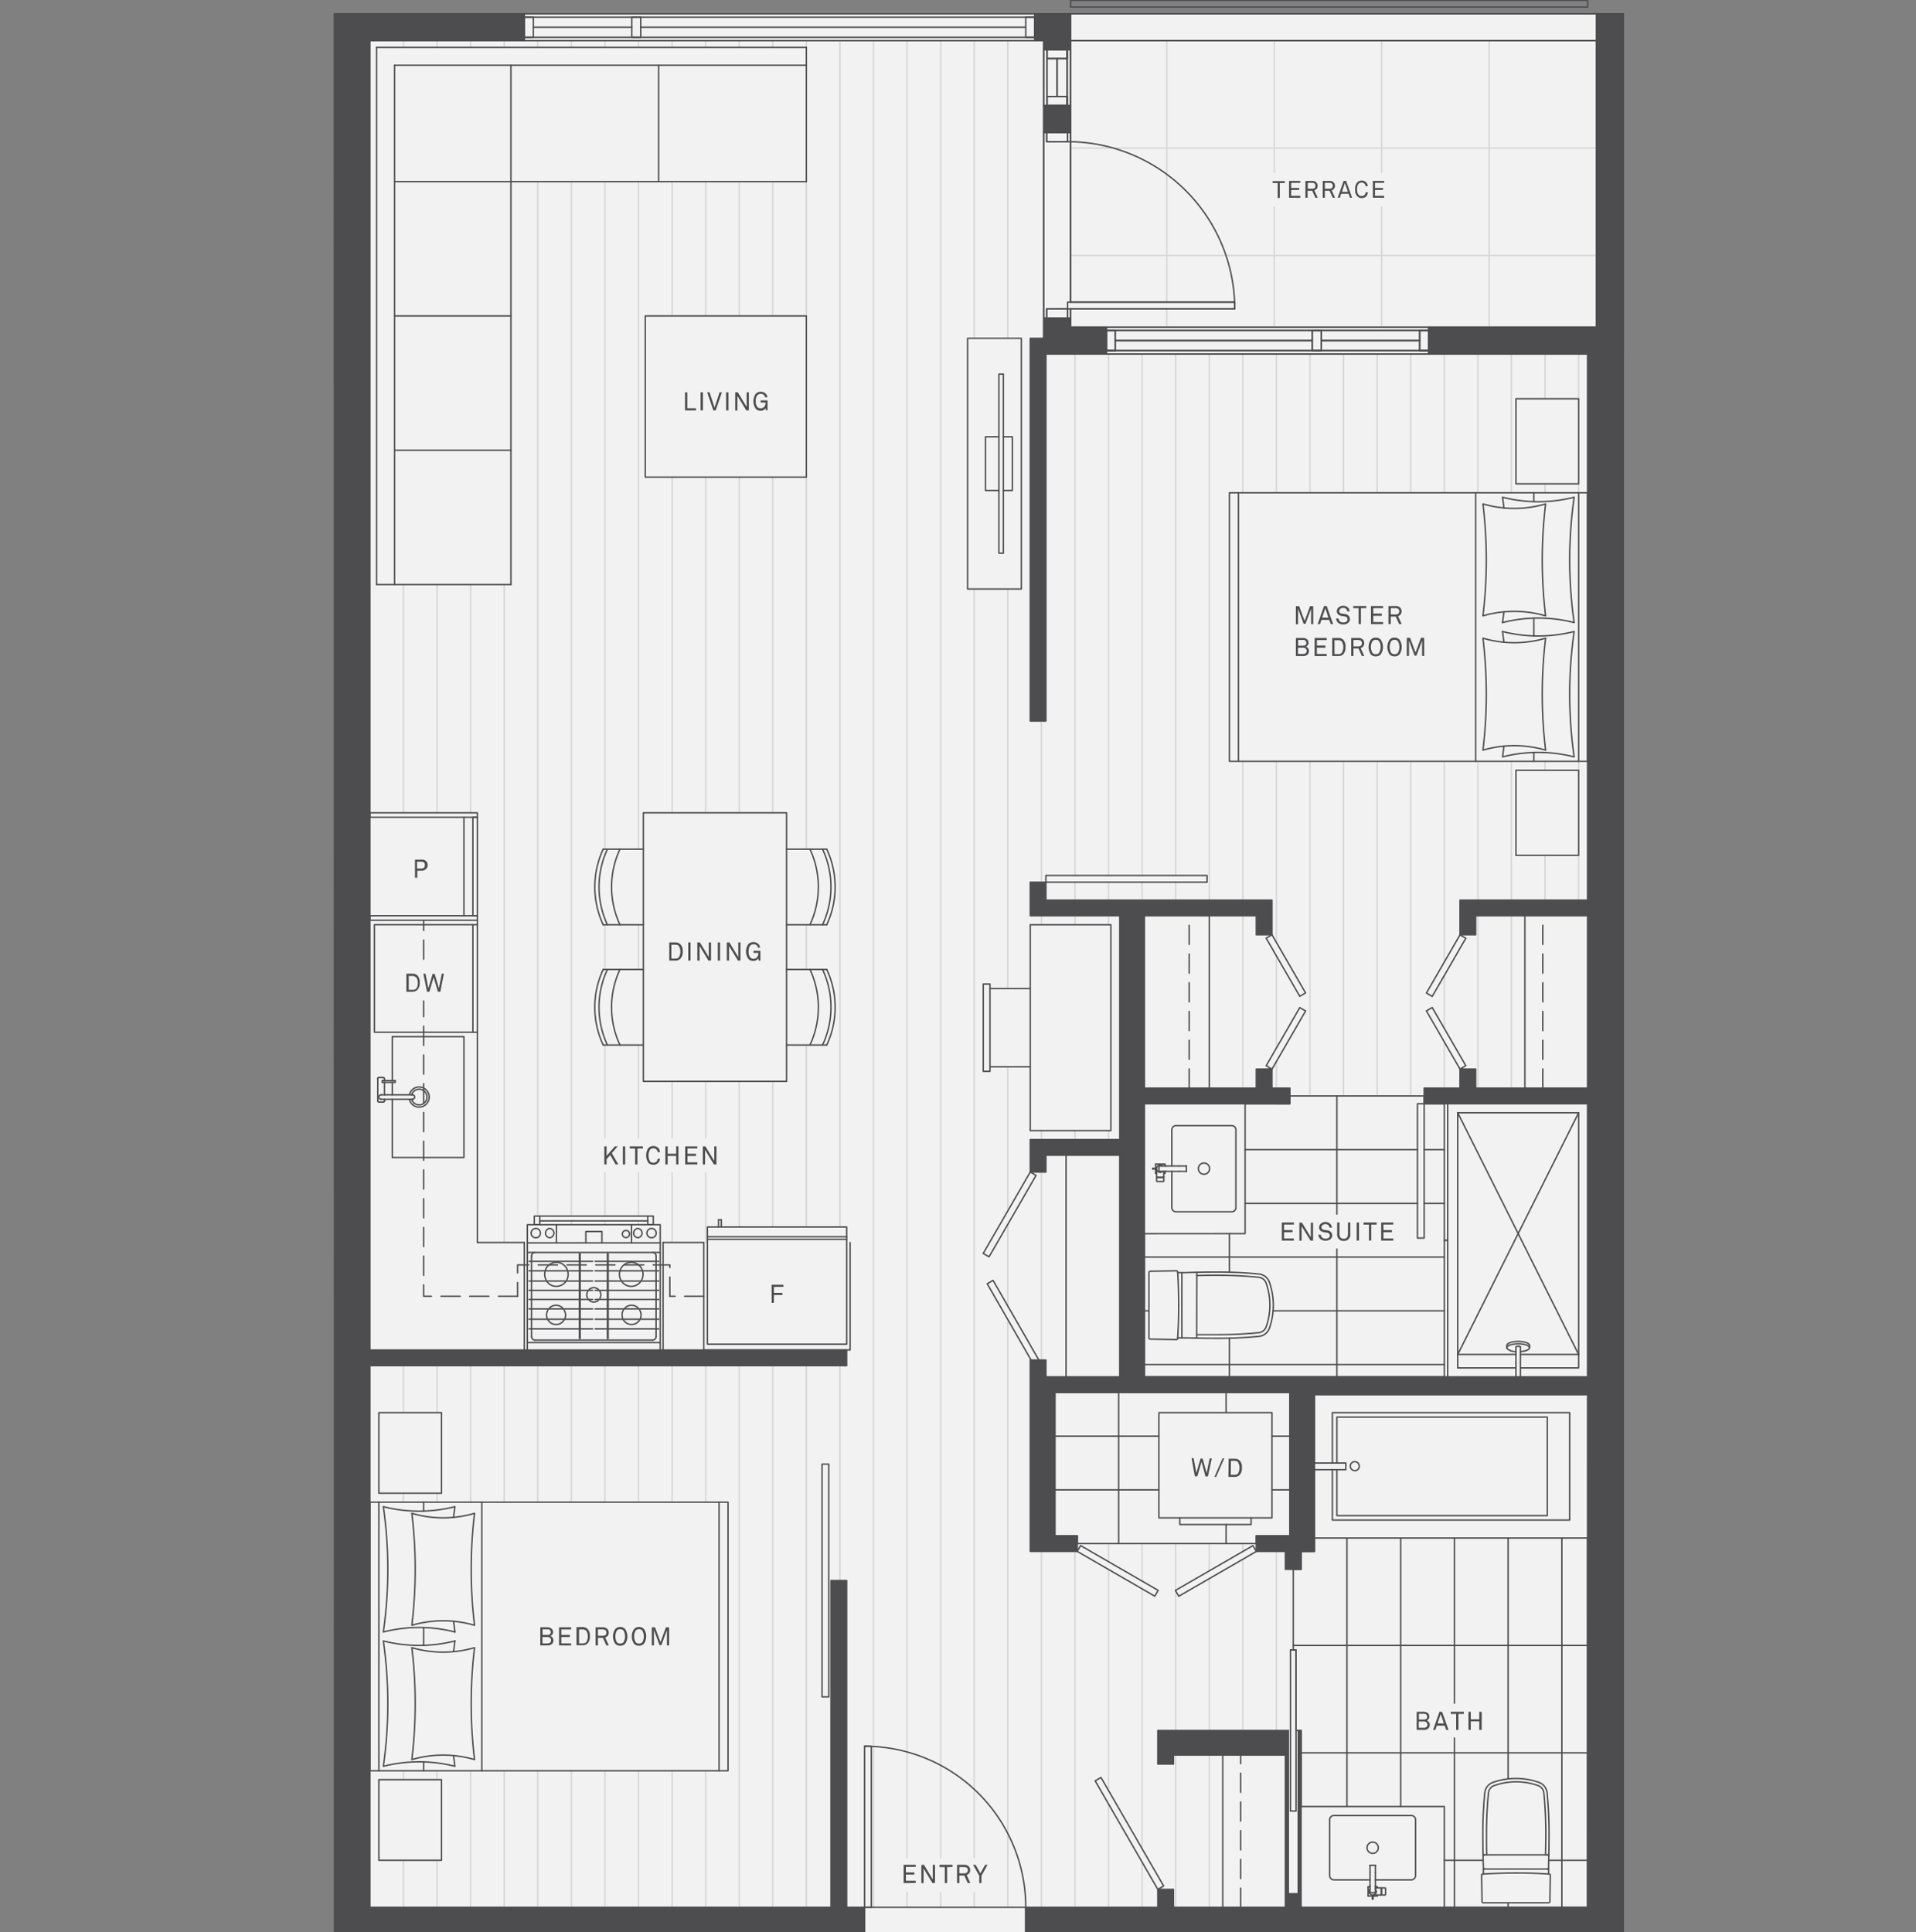 <svg id="B3-T_Level_2_" data-name="B3-T (Level 2)" xmlns="http://www.w3.org/2000/svg" viewBox="0 0 450 453.83"><rect x="0" y="0" width="450" height="453.83" fill="#808080" stroke="none"/><defs><style>.cls-1{fill:#f2f2f2;}.cls-2,.cls-4,.cls-5,.cls-6{fill:none;stroke-linecap:round;stroke-linejoin:round;}.cls-2{stroke:#d6d6d6;}.cls-2,.cls-4,.cls-6{stroke-width:0.33px;}.cls-3,.cls-7{fill:#4d4d4f;}.cls-4,.cls-5,.cls-6{stroke:#4d4d4f;}.cls-5{stroke-width:0.5px;}.cls-6{stroke-dasharray:4.5 2.25;}.cls-7{fill-rule:evenodd;}</style></defs><title>marine-and-fell-floorplan-b3l2</title><rect class="cls-1" x="78.57" y="3.24" width="302.7" height="451.06"/><line class="cls-2" x1="370.75" y1="83.14" x2="370.75" y2="93.66"/><line class="cls-2" x1="370.75" y1="200.9" x2="370.75" y2="211.41"/><line class="cls-2" x1="370.75" y1="113.63" x2="370.75" y2="115.74"/><line class="cls-2" x1="370.75" y1="178.82" x2="370.75" y2="180.92"/><line class="cls-2" x1="362.87" y1="83.14" x2="362.87" y2="93.66"/><line class="cls-2" x1="362.87" y1="200.9" x2="362.87" y2="211.41"/><line class="cls-2" x1="362.87" y1="113.63" x2="362.87" y2="115.74"/><line class="cls-2" x1="362.87" y1="178.82" x2="362.87" y2="180.92"/><line class="cls-2" x1="354.98" y1="83.14" x2="354.98" y2="115.74"/><line class="cls-2" x1="354.98" y1="215.1" x2="354.98" y2="255.57"/><line class="cls-2" x1="354.98" y1="178.82" x2="354.98" y2="211.41"/><line class="cls-2" x1="347.1" y1="83.14" x2="347.1" y2="115.74"/><line class="cls-2" x1="347.1" y1="215.1" x2="347.1" y2="255.57"/><line class="cls-2" x1="347.1" y1="178.82" x2="347.1" y2="211.41"/><line class="cls-2" x1="339.21" y1="83.14" x2="339.21" y2="115.74"/><line class="cls-2" x1="339.21" y1="244.71" x2="339.21" y2="255.57"/><line class="cls-2" x1="339.21" y1="178.82" x2="339.21" y2="225.95"/><line class="cls-2" x1="339.21" y1="229.11" x2="339.21" y2="241.56"/><line class="cls-2" x1="331.32" y1="83.14" x2="331.32" y2="115.74"/><line class="cls-2" x1="331.32" y1="178.82" x2="331.32" y2="257.41"/><line class="cls-2" x1="323.44" y1="83.14" x2="323.44" y2="115.74"/><line class="cls-2" x1="323.44" y1="178.82" x2="323.44" y2="257.41"/><line class="cls-2" x1="315.55" y1="83.14" x2="315.55" y2="115.74"/><line class="cls-2" x1="315.55" y1="178.82" x2="315.55" y2="257.41"/><line class="cls-2" x1="307.67" y1="83.14" x2="307.67" y2="115.74"/><line class="cls-2" x1="307.67" y1="178.82" x2="307.67" y2="257.41"/><line class="cls-2" x1="299.78" y1="83.14" x2="299.78" y2="115.74"/><line class="cls-2" x1="299.78" y1="364.39" x2="299.78" y2="406.45"/><line class="cls-2" x1="299.78" y1="178.82" x2="299.78" y2="221.37"/><line class="cls-2" x1="299.78" y1="249.3" x2="299.78" y2="255.57"/><line class="cls-2" x1="299.78" y1="224.52" x2="299.78" y2="246.14"/><line class="cls-2" x1="291.9" y1="83.14" x2="291.9" y2="115.74"/><line class="cls-2" x1="291.9" y1="366.22" x2="291.9" y2="406.45"/><line class="cls-2" x1="291.9" y1="178.82" x2="291.9" y2="211.41"/><line class="cls-2" x1="291.9" y1="362.55" x2="291.9" y2="364.4"/><line class="cls-2" x1="291.9" y1="215.09" x2="291.9" y2="255.57"/><line class="cls-2" x1="284.01" y1="83.14" x2="284.01" y2="211.41"/><line class="cls-2" x1="284.01" y1="412.23" x2="284.01" y2="447.98"/><line class="cls-2" x1="284.01" y1="370.77" x2="284.01" y2="406.45"/><line class="cls-2" x1="284.01" y1="362.55" x2="284.01" y2="368.95"/><line class="cls-2" x1="276.13" y1="83.14" x2="276.13" y2="205.63"/><line class="cls-2" x1="276.13" y1="412.23" x2="276.13" y2="447.98"/><line class="cls-2" x1="276.13" y1="207.21" x2="276.13" y2="211.41"/><line class="cls-2" x1="276.13" y1="373.65" x2="276.13" y2="406.45"/><line class="cls-2" x1="276.13" y1="362.55" x2="276.13" y2="373.5"/><line class="cls-2" x1="268.24" y1="83.14" x2="268.24" y2="205.63"/><line class="cls-2" x1="268.24" y1="437.38" x2="268.24" y2="447.98"/><line class="cls-2" x1="268.24" y1="207.21" x2="268.24" y2="211.41"/><line class="cls-2" x1="268.24" y1="373.19" x2="268.24" y2="434.22"/><line class="cls-2" x1="268.24" y1="362.55" x2="268.24" y2="371.37"/><line class="cls-2" x1="260.36" y1="83.14" x2="260.36" y2="205.63"/><line class="cls-2" x1="260.36" y1="423.72" x2="260.36" y2="447.98"/><line class="cls-2" x1="260.36" y1="207.21" x2="260.36" y2="211.41"/><line class="cls-2" x1="260.36" y1="368.64" x2="260.36" y2="420.57"/><line class="cls-2" x1="260.36" y1="215.09" x2="260.36" y2="217.2"/><line class="cls-2" x1="260.36" y1="362.55" x2="260.36" y2="366.81"/><line class="cls-2" x1="260.36" y1="265.56" x2="260.36" y2="267.66"/><line class="cls-2" x1="252.47" y1="83.14" x2="252.47" y2="205.63"/><line class="cls-2" x1="252.47" y1="364.39" x2="252.47" y2="447.98"/><line class="cls-2" x1="252.47" y1="207.21" x2="252.47" y2="211.41"/><line class="cls-2" x1="252.47" y1="265.56" x2="252.47" y2="267.66"/><line class="cls-2" x1="252.47" y1="215.09" x2="252.47" y2="217.2"/><line class="cls-2" x1="244.59" y1="364.39" x2="244.59" y2="447.98"/><line class="cls-2" x1="244.59" y1="169.36" x2="244.59" y2="207.21"/><line class="cls-2" x1="244.59" y1="275.29" x2="244.59" y2="319.44"/><line class="cls-2" x1="244.59" y1="215.09" x2="244.59" y2="217.2"/><line class="cls-2" x1="244.59" y1="265.56" x2="244.59" y2="267.66"/><line class="cls-2" x1="236.7" y1="9.55" x2="236.7" y2="79.46"/><line class="cls-2" x1="236.7" y1="310.32" x2="236.7" y2="447.98"/><line class="cls-2" x1="236.7" y1="138.34" x2="236.7" y2="232.18"/><line class="cls-2" x1="236.7" y1="287.56" x2="236.7" y2="307.17"/><line class="cls-2" x1="236.7" y1="250.58" x2="236.7" y2="284.41"/><line class="cls-2" x1="228.81" y1="9.55" x2="228.81" y2="79.46"/><line class="cls-2" x1="228.81" y1="138.34" x2="228.81" y2="447.98"/><line class="cls-2" x1="220.93" y1="9.55" x2="220.93" y2="447.98"/><line class="cls-2" x1="213.04" y1="9.55" x2="213.04" y2="447.98"/><line class="cls-2" x1="205.16" y1="9.55" x2="205.16" y2="447.98"/><line class="cls-2" x1="197.27" y1="9.55" x2="197.27" y2="288.19"/><line class="cls-2" x1="197.27" y1="320.76" x2="197.27" y2="371.22"/><line class="cls-2" x1="189.39" y1="9.55" x2="189.39" y2="11.12"/><line class="cls-2" x1="189.39" y1="320.76" x2="189.39" y2="447.98"/><line class="cls-2" x1="189.39" y1="42.67" x2="189.39" y2="74.21"/><line class="cls-2" x1="189.39" y1="245.45" x2="189.39" y2="288.19"/><line class="cls-2" x1="189.39" y1="112.06" x2="189.39" y2="199.45"/><line class="cls-2" x1="189.39" y1="217.2" x2="189.39" y2="227.71"/><line class="cls-2" x1="181.5" y1="9.55" x2="181.5" y2="11.12"/><line class="cls-2" x1="181.5" y1="320.76" x2="181.5" y2="447.98"/><line class="cls-2" x1="181.5" y1="42.67" x2="181.5" y2="74.21"/><line class="cls-2" x1="181.5" y1="253.99" x2="181.5" y2="288.19"/><line class="cls-2" x1="181.5" y1="112.06" x2="181.5" y2="190.91"/><line class="cls-2" x1="173.62" y1="9.55" x2="173.62" y2="11.12"/><line class="cls-2" x1="173.62" y1="320.76" x2="173.62" y2="447.98"/><line class="cls-2" x1="173.62" y1="42.67" x2="173.62" y2="74.21"/><line class="cls-2" x1="173.62" y1="253.99" x2="173.62" y2="288.19"/><line class="cls-2" x1="173.62" y1="112.06" x2="173.62" y2="190.91"/><line class="cls-2" x1="165.73" y1="9.55" x2="165.73" y2="11.12"/><line class="cls-2" x1="165.73" y1="415.91" x2="165.73" y2="447.98"/><line class="cls-2" x1="165.73" y1="42.67" x2="165.73" y2="74.21"/><line class="cls-2" x1="165.73" y1="320.76" x2="165.73" y2="352.83"/><line class="cls-2" x1="165.73" y1="112.06" x2="165.73" y2="190.91"/><line class="cls-2" x1="165.73" y1="253.99" x2="165.73" y2="291.84"/><line class="cls-2" x1="157.85" y1="9.55" x2="157.85" y2="11.12"/><line class="cls-2" x1="157.85" y1="415.91" x2="157.85" y2="447.98"/><line class="cls-2" x1="157.85" y1="42.67" x2="157.85" y2="74.21"/><line class="cls-2" x1="157.85" y1="320.76" x2="157.85" y2="352.83"/><line class="cls-2" x1="157.85" y1="112.06" x2="157.85" y2="190.91"/><line class="cls-2" x1="157.85" y1="253.99" x2="157.85" y2="291.84"/><line class="cls-2" x1="149.96" y1="9.55" x2="149.96" y2="11.12"/><line class="cls-2" x1="149.96" y1="415.91" x2="149.96" y2="447.98"/><line class="cls-2" x1="149.96" y1="42.67" x2="149.96" y2="199.45"/><line class="cls-2" x1="149.96" y1="320.76" x2="149.96" y2="352.83"/><line class="cls-2" x1="149.96" y1="217.2" x2="149.96" y2="227.71"/><line class="cls-2" x1="149.96" y1="286.75" x2="149.96" y2="287.64"/><line class="cls-2" x1="149.96" y1="245.45" x2="149.96" y2="285.62"/><line class="cls-2" x1="142.08" y1="9.55" x2="142.08" y2="11.12"/><line class="cls-2" x1="142.08" y1="415.91" x2="142.08" y2="447.98"/><line class="cls-2" x1="142.08" y1="42.67" x2="142.08" y2="199.45"/><line class="cls-2" x1="142.08" y1="320.76" x2="142.08" y2="352.83"/><line class="cls-2" x1="142.08" y1="217.2" x2="142.08" y2="227.71"/><line class="cls-2" x1="142.08" y1="286.75" x2="142.08" y2="287.64"/><line class="cls-2" x1="142.08" y1="245.45" x2="142.08" y2="285.62"/><line class="cls-2" x1="134.19" y1="9.55" x2="134.19" y2="11.12"/><line class="cls-2" x1="134.19" y1="415.91" x2="134.19" y2="447.98"/><line class="cls-2" x1="134.19" y1="42.67" x2="134.19" y2="285.62"/><line class="cls-2" x1="134.19" y1="320.76" x2="134.19" y2="352.83"/><line class="cls-2" x1="134.19" y1="286.75" x2="134.19" y2="287.64"/><line class="cls-2" x1="126.3" y1="9.55" x2="126.3" y2="11.12"/><line class="cls-2" x1="126.3" y1="415.91" x2="126.3" y2="447.98"/><line class="cls-2" x1="126.3" y1="42.67" x2="126.3" y2="285.62"/><line class="cls-2" x1="126.3" y1="320.76" x2="126.3" y2="352.83"/><line class="cls-2" x1="118.42" y1="9.55" x2="118.42" y2="11.12"/><line class="cls-2" x1="118.42" y1="415.91" x2="118.42" y2="447.98"/><line class="cls-2" x1="118.42" y1="137.29" x2="118.42" y2="291.84"/><line class="cls-2" x1="118.42" y1="320.76" x2="118.42" y2="352.83"/><line class="cls-2" x1="110.53" y1="9.55" x2="110.53" y2="11.12"/><line class="cls-2" x1="110.53" y1="415.91" x2="110.53" y2="447.98"/><line class="cls-2" x1="110.53" y1="137.29" x2="110.53" y2="190.91"/><line class="cls-2" x1="110.53" y1="320.76" x2="110.53" y2="352.83"/><line class="cls-2" x1="102.65" y1="9.55" x2="102.65" y2="11.12"/><line class="cls-2" x1="102.65" y1="436.94" x2="102.65" y2="447.98"/><line class="cls-2" x1="102.65" y1="137.29" x2="102.65" y2="190.91"/><line class="cls-2" x1="102.65" y1="415.91" x2="102.65" y2="418.01"/><line class="cls-2" x1="102.65" y1="320.76" x2="102.65" y2="331.8"/><line class="cls-2" x1="102.65" y1="350.72" x2="102.65" y2="352.83"/><line class="cls-2" x1="94.76" y1="9.55" x2="94.76" y2="11.12"/><line class="cls-2" x1="94.76" y1="436.94" x2="94.76" y2="447.98"/><line class="cls-2" x1="94.76" y1="137.29" x2="94.76" y2="190.91"/><line class="cls-2" x1="94.76" y1="415.91" x2="94.76" y2="418.01"/><line class="cls-2" x1="94.76" y1="320.76" x2="94.76" y2="331.8"/><line class="cls-2" x1="94.76" y1="350.72" x2="94.76" y2="352.83"/><path class="cls-3" d="M307.93,146.59V143l-1.32,3.53h-.42L304.87,143v3.62h-.51v-4.25h.76l1.29,3.46,1.27-3.46h.75v4.25Z"/><path class="cls-3" d="M312.55,146.59l-.35-1h-1.84l-.34,1h-.55l1.5-4.25h.63l1.5,4.25Zm-1.28-3.72-.75,2.21H312Z"/><path class="cls-3" d="M316.69,146.24a1.72,1.72,0,0,1-1.2.43,1.78,1.78,0,0,1-1.22-.41,1.41,1.41,0,0,1-.46-1h.56a1,1,0,0,0,.3.67,1.19,1.19,0,0,0,.82.27,1.12,1.12,0,0,0,.79-.25.63.63,0,0,0,.21-.5c0-.33-.21-.6-.71-.68l-.67-.1c-.64-.1-1.14-.45-1.14-1.13a1.18,1.18,0,0,1,.38-.84,1.55,1.55,0,0,1,1.11-.42,1.62,1.62,0,0,1,1.11.41,1.28,1.28,0,0,1,.4.91h-.55a.91.91,0,0,0-.21-.53,1,1,0,0,0-.75-.3,1,1,0,0,0-.76.3.65.65,0,0,0-.17.46.63.63,0,0,0,.63.6l.71.1a1.23,1.23,0,0,1,1.18,1.21A1.1,1.1,0,0,1,316.69,146.24Z"/><path class="cls-3" d="M319.63,142.84v3.75h-.54v-3.75h-1.27v-.5h3.07v.5Z"/><path class="cls-3" d="M322,146.59v-4.25h2.84v.49h-2.31v1.29h2v.51h-2v1.47h2.31v.49Z"/><path class="cls-3" d="M328.61,146.59l-.8-1.77h-1.17v1.77h-.54v-4.25h1.67a1.44,1.44,0,0,1,1.08.38,1.2,1.2,0,0,1,.33.86,1.16,1.16,0,0,1-.32.84,1.35,1.35,0,0,1-.51.3l.85,1.87Zm-.84-3.76h-1.13v1.49h1.13c.5,0,.86-.2.86-.74S328.27,142.83,327.77,142.83Z"/><path class="cls-3" d="M307.14,153.7a1.47,1.47,0,0,1-1.07.39h-1.71v-4.25h1.69a1.41,1.41,0,0,1,1,.39,1,1,0,0,1,.28.71,1,1,0,0,1-.61.94,1.06,1.06,0,0,1,.7,1A1.12,1.12,0,0,1,307.14,153.7Zm-1.09-3.39h-1.17v1.34h1.19c.45,0,.75-.2.75-.67A.68.68,0,0,0,306.05,150.31Zm0,1.81h-1.2v1.48h1.19c.47,0,.85-.23.85-.73A.77.77,0,0,0,306.08,152.12Z"/><path class="cls-3" d="M308.76,154.09v-4.25h2.84v.49h-2.31v1.29h2v.51h-2v1.47h2.31v.49Z"/><path class="cls-3" d="M315.49,153.66a1.58,1.58,0,0,1-1.11.43h-1.49v-4.25h1.49a1.58,1.58,0,0,1,1.11.43A2.2,2.2,0,0,1,316,152,2.26,2.26,0,0,1,315.49,153.66Zm-.36-3a1.1,1.1,0,0,0-.75-.29h-.95v3.27h.95a1.07,1.07,0,0,0,.75-.3,2.61,2.61,0,0,0,0-2.68Z"/><path class="cls-3" d="M319.86,154.09l-.8-1.77h-1.18v1.77h-.53v-4.25H319a1.43,1.43,0,0,1,1.08.38,1.26,1.26,0,0,1,0,1.7,1.35,1.35,0,0,1-.51.3l.85,1.87Zm-.85-3.76h-1.13v1.49H319c.51,0,.87-.2.87-.74S319.52,150.33,319,150.33Z"/><path class="cls-3" d="M324.26,153.72a1.61,1.61,0,0,1-1.14.45,1.63,1.63,0,0,1-1.15-.45,3.11,3.11,0,0,1,0-3.5,1.64,1.64,0,0,1,1.15-.46,1.62,1.62,0,0,1,1.14.46,3.06,3.06,0,0,1,0,3.5Zm-.37-3.13a1.06,1.06,0,0,0-.77-.32,1.1,1.1,0,0,0-.78.32,2.83,2.83,0,0,0,0,2.76,1.09,1.09,0,0,0,.78.31,1,1,0,0,0,.77-.31,2.76,2.76,0,0,0,0-2.76Z"/><path class="cls-3" d="M328.67,153.72a1.61,1.61,0,0,1-1.14.45,1.63,1.63,0,0,1-1.15-.45,3.11,3.11,0,0,1,0-3.5,1.64,1.64,0,0,1,1.15-.46,1.62,1.62,0,0,1,1.14.46,3.06,3.06,0,0,1,0,3.5Zm-.37-3.13a1.06,1.06,0,0,0-.77-.32,1.1,1.1,0,0,0-.78.32,2.82,2.82,0,0,0,0,2.76,1.09,1.09,0,0,0,.78.31,1,1,0,0,0,.77-.31,2.76,2.76,0,0,0,0-2.76Z"/><path class="cls-3" d="M334,154.09V150.5L332.66,154h-.42l-1.32-3.56v3.62h-.51v-4.25h.77l1.28,3.46,1.28-3.46h.75v4.25Z"/><line class="cls-4" x1="123.86" y1="294.18" x2="155.06" y2="294.18"/><line class="cls-4" x1="123.86" y1="291.91" x2="155.06" y2="291.91"/><path class="cls-4" d="M140.87,305a1.72,1.72,0,0,0,0-1.75"/><path class="cls-4" d="M140.56,302.88a1.61,1.61,0,0,0-2.2,0"/><path class="cls-4" d="M138.05,303.26a1.72,1.72,0,0,0,0,1.75"/><path class="cls-4" d="M138.36,305.39a1.63,1.63,0,0,0,2.2,0"/><path class="cls-4" d="M146.42,310a2.21,2.21,0,0,0,3.07.77,2.4,2.4,0,0,0,.75-.77"/><path class="cls-4" d="M150.42,309.66a2.33,2.33,0,0,0-.21-2"/><path class="cls-4" d="M149.9,307.24a2.19,2.19,0,0,0-3.15,0"/><path class="cls-4" d="M146.45,307.62a2.33,2.33,0,0,0-.21,2"/><path class="cls-4" d="M146.1,301.08a2.72,2.72,0,0,0,3.89.43,2.14,2.14,0,0,0,.42-.43"/><path class="cls-4" d="M150.67,300.7a2.92,2.92,0,0,0,.29-2"/><path class="cls-4" d="M150.85,298.31a2.74,2.74,0,0,0-3.57-1.64,2.77,2.77,0,0,0-1.61,1.64"/><path class="cls-4" d="M145.56,298.69a2.86,2.86,0,0,0,.29,2"/><line class="cls-4" x1="148.31" y1="287.66" x2="148.31" y2="291.91"/><line class="cls-4" x1="130.69" y1="291.91" x2="130.69" y2="287.66"/><path class="cls-4" d="M153.06,288.54a1.09,1.09,0,1,0,1.06,1.09,1.07,1.07,0,0,0-1.06-1.09Z"/><path class="cls-4" d="M149.81,288.54a1.09,1.09,0,0,0,0,2.17,1.09,1.09,0,0,0,0-2.17Z"/><path class="cls-4" d="M125.87,288.54a1.09,1.09,0,1,0,1.06,1.09,1.07,1.07,0,0,0-1.06-1.09Z"/><path class="cls-4" d="M129.11,288.54a1.09,1.09,0,0,0,0,2.17,1.09,1.09,0,0,0,0-2.17Z"/><path class="cls-4" d="M147.05,289a.84.84,0,1,0,.81.83.82.82,0,0,0-.81-.83Z"/><polyline class="cls-4" points="137.6 291.91 137.6 289.25 141.37 289.25 141.37 291.91"/><rect class="cls-4" x="123.86" y="287.66" width="31.2" height="29.75"/><line class="cls-4" x1="125.65" y1="314.76" x2="153.27" y2="314.76"/><path class="cls-4" d="M153.27,314.76a.83.83,0,0,0,.82-.83"/><path class="cls-4" d="M124.84,313.93a.82.82,0,0,0,.81.83"/><line class="cls-4" x1="154.09" y1="313.93" x2="154.09" y2="295.01"/><path class="cls-4" d="M154.09,295a.83.83,0,0,0-.82-.83"/><path class="cls-4" d="M128.69,310a2.21,2.21,0,0,0,3.07.77,2.4,2.4,0,0,0,.75-.77"/><path class="cls-4" d="M128.72,307.62a2.33,2.33,0,0,0-.21,2"/><path class="cls-4" d="M132.17,307.24a2.19,2.19,0,0,0-3.15,0"/><path class="cls-4" d="M132.69,309.66a2.3,2.3,0,0,0-.22-2"/><path class="cls-4" d="M128.51,301.08a2.72,2.72,0,0,0,3.89.43,2.5,2.5,0,0,0,.43-.43"/><path class="cls-4" d="M128,298.69a2.86,2.86,0,0,0,.29,2"/><path class="cls-4" d="M133.26,298.31a2.74,2.74,0,0,0-3.57-1.64,2.77,2.77,0,0,0-1.61,1.64"/><path class="cls-4" d="M133.08,300.7a2.92,2.92,0,0,0,.29-2"/><line class="cls-4" x1="124.84" y1="313.93" x2="124.84" y2="295.01"/><path class="cls-4" d="M125.65,294.18a.82.82,0,0,0-.81.83"/><line class="cls-4" x1="155.06" y1="315.33" x2="123.86" y2="315.33"/><line class="cls-4" x1="126.78" y1="286.76" x2="134.3" y2="286.76"/><rect class="cls-4" x="152.14" y="285.62" width="1.29" height="2.04"/><rect class="cls-4" x="125.49" y="285.62" width="1.29" height="2.04"/><line class="cls-4" x1="134.3" y1="286.76" x2="152.14" y2="286.76"/><line class="cls-4" x1="152.14" y1="285.62" x2="126.78" y2="285.62"/><line class="cls-5" x1="142.75" y1="314.35" x2="142.75" y2="294.53"/><line class="cls-5" x1="136.17" y1="314.35" x2="136.17" y2="294.53"/><line class="cls-4" x1="139.77" y1="312.12" x2="154.69" y2="312.12"/><line class="cls-4" x1="139.77" y1="309.85" x2="154.69" y2="309.85"/><line class="cls-4" x1="139.77" y1="305.2" x2="154.69" y2="305.2"/><line class="cls-4" x1="139.77" y1="300.89" x2="154.69" y2="300.89"/><line class="cls-4" x1="139.77" y1="298.5" x2="154.69" y2="298.5"/><line class="cls-4" x1="139.77" y1="296.25" x2="154.69" y2="296.25"/><line class="cls-4" x1="139.77" y1="303.07" x2="154.69" y2="303.07"/><line class="cls-4" x1="139.77" y1="307.42" x2="154.69" y2="307.42"/><line class="cls-4" x1="124.26" y1="312.12" x2="139.18" y2="312.12"/><line class="cls-4" x1="124.26" y1="309.85" x2="139.18" y2="309.85"/><line class="cls-4" x1="124.26" y1="305.2" x2="139.18" y2="305.2"/><line class="cls-4" x1="124.26" y1="300.89" x2="139.18" y2="300.89"/><line class="cls-4" x1="124.26" y1="298.5" x2="139.18" y2="298.5"/><line class="cls-4" x1="124.26" y1="296.25" x2="139.18" y2="296.25"/><line class="cls-4" x1="124.26" y1="303.07" x2="139.18" y2="303.07"/><line class="cls-4" x1="124.26" y1="307.42" x2="139.18" y2="307.42"/><polyline class="cls-4" points="165.3 317.08 199.66 317.08 199.66 291.84"/><line class="cls-4" x1="339.22" y1="320.5" x2="268.78" y2="320.5"/><line class="cls-4" x1="339.22" y1="307.88" x2="299.01" y2="307.88"/><line class="cls-4" x1="269.83" y1="307.88" x2="268.78" y2="307.88"/><line class="cls-4" x1="339.22" y1="295.26" x2="268.78" y2="295.26"/><line class="cls-4" x1="339.22" y1="282.65" x2="334.49" y2="282.65"/><line class="cls-4" x1="332.91" y1="282.65" x2="292.43" y2="282.65"/><line class="cls-4" x1="339.22" y1="270.03" x2="334.49" y2="270.03"/><line class="cls-4" x1="332.91" y1="270.03" x2="292.43" y2="270.03"/><line class="cls-4" x1="313.99" y1="257.41" x2="313.99" y2="323.39"/><line class="cls-4" x1="288.75" y1="289.74" x2="288.75" y2="298.81"/><line class="cls-4" x1="288.75" y1="314.31" x2="288.75" y2="323.39"/><line class="cls-4" x1="366.82" y1="361.24" x2="366.82" y2="447.98"/><line class="cls-4" x1="354.2" y1="361.24" x2="354.2" y2="417.79"/><line class="cls-4" x1="354.2" y1="446.92" x2="354.2" y2="447.98"/><line class="cls-4" x1="341.59" y1="361.24" x2="341.59" y2="447.98"/><line class="cls-4" x1="328.97" y1="361.24" x2="328.97" y2="424.32"/><line class="cls-4" x1="316.35" y1="361.24" x2="316.35" y2="424.32"/><line class="cls-4" x1="303.74" y1="386.47" x2="372.86" y2="386.47"/><line class="cls-4" x1="305.57" y1="411.7" x2="372.86" y2="411.7"/><line class="cls-4" x1="339.22" y1="436.94" x2="348.34" y2="436.94"/><line class="cls-4" x1="363.74" y1="436.94" x2="372.86" y2="436.94"/><rect class="cls-4" x="203.06" y="447.98" width="37.85" height="6.31"/><line class="cls-4" x1="302.95" y1="349.93" x2="298.74" y2="349.93"/><line class="cls-4" x1="272.19" y1="349.93" x2="247.75" y2="349.93"/><line class="cls-4" x1="302.95" y1="337.32" x2="298.74" y2="337.32"/><line class="cls-4" x1="272.19" y1="337.32" x2="247.75" y2="337.32"/><line class="cls-4" x1="287.96" y1="327.07" x2="287.96" y2="331.8"/><line class="cls-4" x1="287.96" y1="358.08" x2="287.96" y2="362.55"/><line class="cls-4" x1="262.73" y1="327.07" x2="262.73" y2="362.55"/><polygon class="cls-4" points="247.75 360.71 253.01 360.71 253.01 362.55 295.06 362.55 295.06 360.71 302.95 360.71 302.95 327.07 247.75 327.07 247.75 360.71"/><polyline class="cls-4" points="251.43 72.55 251.43 74.73 245.12 74.73 245.12 31.1 251.43 31.1 251.43 70.97"/><path class="cls-4" d="M278.24,298.91H276.6l0-.17a.28.28,0,0,0-.32-.25l-6.16.1a.28.28,0,0,0-.27.29v15.36a.29.29,0,0,0,.29.29l6.18.1a.28.28,0,0,0,.28-.28v-.12h2.17q3.51.11,7,.11a96.39,96.39,0,0,0,9.91-.46,2.91,2.91,0,0,0,2.46-1.92,16.33,16.33,0,0,0,0-10.8,2.9,2.9,0,0,0-2.45-1.92,96.39,96.39,0,0,0-9.91-.46C283.27,298.78,280.75,298.82,278.24,298.91Z"/><polyline class="cls-4" points="339.22 323.39 268.78 323.39 268.78 289.75 292.43 289.74 292.43 259.25 302.95 259.26 302.95 257.41 334.49 257.41 334.49 290.79 332.91 290.8 332.91 259.25 339.22 259.25"/><path class="cls-4" d="M348.39,438.51v1.65h-.18a.28.28,0,0,0-.24.32l.1,6.16a.28.28,0,0,0,.28.27h15.37a.29.29,0,0,0,.29-.29l.1-6.18a.28.28,0,0,0-.28-.28h-.12V438q.1-3.51.11-7a96.39,96.39,0,0,0-.46-9.91,2.9,2.9,0,0,0-1.92-2.45,16.27,16.27,0,0,0-10.8,0,2.9,2.9,0,0,0-1.92,2.45,96.39,96.39,0,0,0-.46,9.91Q348.26,434.75,348.39,438.51Z"/><polyline class="cls-4" points="303.74 368.6 305.57 368.6 305.57 364.39 308.73 364.39 308.73 361.24 372.86 361.24 372.86 447.98 339.22 447.98 339.22 424.32 305.57 424.32 305.57 406.45 304.39 406.45 304.39 387.52 303.74 387.52"/><line class="cls-4" x1="232.5" y1="250.58" x2="241.97" y2="250.58"/><rect class="cls-4" x="230.93" y="231.13" width="1.58" height="20.5"/><line class="cls-4" x1="232.5" y1="232.18" x2="241.97" y2="232.18"/><rect class="cls-4" x="241.97" y="217.2" width="18.93" height="48.36"/><polygon class="cls-4" points="240.91 454.28 240.91 447.98 271.93 447.98 271.93 443.77 275.61 443.77 275.61 447.98 301.89 447.98 301.89 412.23 275.61 412.23 275.61 414.33 271.93 414.33 271.93 406.45 302.55 406.45 302.55 444.82 304.92 444.82 304.92 406.45 305.57 406.45 305.57 447.98 372.87 447.98 372.86 327.59 308.73 327.59 308.73 364.39 305.57 364.39 305.57 368.6 301.89 368.6 301.89 364.39 295.06 364.39 295.06 360.71 302.95 360.71 302.95 327.07 247.75 327.07 247.75 360.71 253.01 360.71 253.01 364.39 241.97 364.39 241.97 319.44 245.65 319.44 245.65 323.39 262.99 323.39 262.99 271.34 245.65 271.34 245.65 275.29 241.97 275.29 241.97 267.66 262.99 267.66 262.99 215.09 241.97 215.09 241.97 207.21 245.65 207.21 245.65 211.41 298.74 211.41 298.74 219.56 295.06 219.56 295.06 215.09 268.78 215.09 268.78 255.57 295.06 255.57 295.06 251.1 298.74 251.1 298.74 255.57 302.95 255.57 302.95 259.25 268.78 259.25 268.78 323.39 372.86 323.39 372.86 259.25 334.49 259.25 334.49 255.57 342.9 255.57 342.9 251.1 346.58 251.1 346.58 255.57 372.86 255.57 372.86 215.09 346.58 215.09 346.58 219.56 342.9 219.56 342.9 211.41 372.86 211.41 372.86 83.14 335.54 83.14 335.54 76.83 374.96 76.83 374.96 3.24 381.26 3.24 381.26 454.3 240.91 454.28"/><polygon class="cls-4" points="203.06 454.3 203.06 447.98 198.85 447.98 198.85 371.23 195.17 371.23 195.17 447.98 86.88 447.98 86.88 320.76 198.85 320.76 198.85 317.08 86.88 317.08 86.88 9.55 123.16 9.55 123.16 3.24 78.53 3.24 78.57 454.3 203.06 454.3"/><polygon class="cls-4" points="243.01 3.24 243.01 9.55 245.12 9.55 245.12 11.65 251.43 11.65 251.43 3.24 243.01 3.24"/><polygon class="cls-4" points="245.12 74.73 245.12 79.46 241.97 79.46 241.97 169.36 245.65 169.36 245.65 83.14 259.84 83.14 259.84 76.83 251.43 76.83 251.43 74.73 245.12 74.73"/><rect class="cls-4" x="245.12" y="24.79" width="6.31" height="6.31"/><line class="cls-4" x1="284.01" y1="215.09" x2="284.01" y2="255.57"/><line class="cls-4" x1="374.96" y1="3.24" x2="251.42" y2="3.24"/><rect class="cls-4" x="339.22" y="291.32" width="0.79" height="32.47"/><rect class="cls-4" x="339.22" y="258.85" width="0.79" height="32.47"/><line class="cls-4" x1="342.37" y1="321.29" x2="356.04" y2="321.29"/><polyline class="cls-4" points="357.09 321.29 370.76 321.29 370.76 261.36 342.37 261.36"/><line class="cls-4" x1="357.09" y1="318.13" x2="370.76" y2="318.13"/><line class="cls-4" x1="342.37" y1="261.36" x2="342.37" y2="321.29"/><line class="cls-4" x1="356.04" y1="323.39" x2="356.04" y2="316.39"/><line class="cls-4" x1="357.09" y1="316.39" x2="357.09" y2="323.39"/><line class="cls-4" x1="356.04" y1="318.13" x2="342.37" y2="318.13"/><line class="cls-4" x1="342.37" y1="318.13" x2="370.76" y2="261.36"/><line class="cls-4" x1="370.76" y1="318.13" x2="342.37" y2="261.36"/><path class="cls-4" d="M359.23,316c0-.51-1.19-.93-2.66-.93s-2.66.42-2.66.93"/><path class="cls-4" d="M357.09,317.46c1.44-.1,2.38-.59,2.09-1.09s-1.7-.82-3.14-.72-2.37.59-2.08,1.09a2.89,2.89,0,0,0,2.08.72"/><line class="cls-4" x1="359.23" y1="316.55" x2="359.23" y2="316.03"/><line class="cls-4" x1="353.91" y1="316.55" x2="353.91" y2="316.03"/><path class="cls-4" d="M357.09,316.39c0-.1-.23-.19-.52-.19s-.53.09-.53.19"/><line class="cls-4" x1="250.38" y1="323.39" x2="250.38" y2="271.34"/><polyline class="cls-4" points="165.3 317.08 165.3 291.84 155.74 291.84"/><polyline class="cls-4" points="123.15 291.84 112.11 291.84 112.11 216.15"/><line class="cls-4" x1="123.15" y1="291.84" x2="123.15" y2="317.08"/><line class="cls-4" x1="155.74" y1="291.84" x2="155.74" y2="317.08"/><rect class="cls-4" x="86.88" y="190.91" width="25.23" height="1.05"/><line class="cls-4" x1="108.96" y1="191.96" x2="108.96" y2="215.09"/><rect class="cls-4" x="86.88" y="215.09" width="25.23" height="1.05"/><line class="cls-4" x1="358.14" y1="215.09" x2="358.14" y2="255.57"/><line class="cls-4" x1="287.18" y1="412.23" x2="287.18" y2="447.98"/><rect class="cls-4" x="272.19" y="331.8" width="26.55" height="24.71"/><polyline class="cls-4" points="293.84 356.51 293.84 358.08 277.1 358.08 277.1 356.51"/><g id="ARC"><path class="cls-4" d="M271.75,276.51a.09.09,0,0,1-.09-.09"/></g><g id="LINE"><line class="cls-4" x1="273.34" y1="275.13" x2="273.34" y2="276.42"/></g><g id="ARC-2" data-name="ARC"><path class="cls-4" d="M273.34,276.42a.1.1,0,0,1-.1.09"/></g><g id="LINE-2" data-name="LINE"><line class="cls-4" x1="271.66" y1="276.42" x2="271.66" y2="274.58"/></g><g id="SPLINE"><path class="cls-4" d="M272.17,275.27h0"/></g><g id="LINE-3" data-name="LINE"><line class="cls-4" x1="273.59" y1="275.52" x2="273.59" y2="275.13"/></g><g id="LINE-4" data-name="LINE"><line class="cls-4" x1="273.59" y1="273.87" x2="273.59" y2="273.47"/></g><g id="ARC-3" data-name="ARC"><path class="cls-4" d="M273.52,273.41a.07.07,0,0,1,.07.06"/></g><g id="ARC-4" data-name="ARC"><path class="cls-4" d="M273.59,275.52a.07.07,0,0,1-.07.07"/></g><g id="LINE-5" data-name="LINE"><line class="cls-4" x1="273.52" y1="273.41" x2="271.47" y2="273.41"/></g><g id="LINE-6" data-name="LINE"><line class="cls-4" x1="271.47" y1="275.59" x2="271.66" y2="275.59"/></g><g id="LINE-7" data-name="LINE"><line class="cls-4" x1="273.34" y1="275.59" x2="273.52" y2="275.59"/></g><g id="ARC-5" data-name="ARC"><path class="cls-4" d="M271.4,273.47a.07.07,0,0,1,.07-.06"/></g><g id="ARC-6" data-name="ARC"><path class="cls-4" d="M271.47,275.59a.07.07,0,0,1-.07-.07"/></g><g id="LINE-8" data-name="LINE"><line class="cls-4" x1="271.4" y1="273.47" x2="271.4" y2="274.42"/></g><g id="LINE-9" data-name="LINE"><line class="cls-4" x1="271.4" y1="274.58" x2="271.4" y2="275.52"/></g><g id="LINE-10" data-name="LINE"><line class="cls-4" x1="270.73" y1="274.42" x2="270.73" y2="274.58"/></g><g id="LINE-11" data-name="LINE"><line class="cls-4" x1="271.3" y1="274.58" x2="270.73" y2="274.58"/></g><g id="LINE-12" data-name="LINE"><line class="cls-4" x1="270.73" y1="274.42" x2="271.3" y2="274.42"/></g><g id="LINE-13" data-name="LINE"><line class="cls-4" x1="271.3" y1="274.42" x2="271.42" y2="274.42"/></g><g id="LINE-14" data-name="LINE"><line class="cls-4" x1="271.42" y1="274.58" x2="271.3" y2="274.58"/></g><g id="LINE-15" data-name="LINE"><line class="cls-4" x1="271.66" y1="274.58" x2="271.42" y2="274.58"/></g><g id="LINE-16" data-name="LINE"><line class="cls-4" x1="271.42" y1="274.42" x2="271.66" y2="274.42"/></g><g id="LINE-17" data-name="LINE"><line class="cls-4" x1="273.84" y1="273.87" x2="272.24" y2="273.87"/></g><g id="LINE-18" data-name="LINE"><line class="cls-4" x1="276.97" y1="273.87" x2="273.84" y2="273.87"/></g><g id="LINE-19" data-name="LINE"><line class="cls-4" x1="278.56" y1="273.87" x2="276.97" y2="273.87"/></g><g id="LINE-20" data-name="LINE"><line class="cls-4" x1="272.22" y1="273.89" x2="272.22" y2="275.11"/></g><g id="ARC-7" data-name="ARC"><path class="cls-4" d="M272.22,273.89l0,0"/></g><g id="LINE-21" data-name="LINE"><line class="cls-4" x1="278.56" y1="275.13" x2="278.62" y2="275.13"/></g><g id="LINE-22" data-name="LINE"><line class="cls-4" x1="276.97" y1="275.13" x2="278.56" y2="275.13"/></g><g id="LINE-23" data-name="LINE"><line class="cls-4" x1="273.84" y1="275.13" x2="276.97" y2="275.13"/></g><g id="LINE-24" data-name="LINE"><line class="cls-4" x1="272.24" y1="275.13" x2="273.84" y2="275.13"/></g><g id="ARC-8" data-name="ARC"><path class="cls-4" d="M272.24,275.13l0,0"/></g><g id="LINE-25" data-name="LINE"><line class="cls-4" x1="278.62" y1="273.87" x2="278.56" y2="273.87"/></g><g id="LINE-26" data-name="LINE"><line class="cls-4" x1="278.64" y1="273.89" x2="278.64" y2="275.11"/></g><g id="ARC-9" data-name="ARC"><path class="cls-4" d="M278.64,275.11l0,0"/></g><g id="ARC-10" data-name="ARC"><path class="cls-4" d="M278.62,273.87l0,0"/></g><g id="LWPOLYLINE"><rect class="cls-4" x="271.66" y="276.59" width="1.68" height="0.92" rx="0.09" ry="0.09"/></g><g id="ARC-11" data-name="ARC"><path class="cls-4" d="M273.05,275.13a.86.86,0,0,1-.55.21"/></g><g id="ARC-12" data-name="ARC"><path class="cls-4" d="M272.5,275.34a.86.86,0,0,1-.56-.21.84.84,0,0,1-.07-1.19.83.83,0,0,1,1.18-.07"/></g><g id="LINE-27" data-name="LINE"><line class="cls-4" x1="273.24" y1="276.51" x2="271.75" y2="276.51"/></g><path class="cls-4" d="M275.22,273.87v-8.44a1,1,0,0,1,1-1.05h13a1,1,0,0,1,1.05,1.05v18.14a1,1,0,0,1-1.05,1.05h-13a1,1,0,0,1-1-1.05v-8.44"/><path class="cls-4" d="M284.09,274.5a1.32,1.32,0,1,0-1.32,1.31,1.32,1.32,0,0,0,1.32-1.31Z"/><path class="cls-4" d="M276.59,314.23c.17-2.56.25-5.11.24-7.67"/><path class="cls-4" d="M276.83,306.56q0-3.82-.23-7.65"/><line class="cls-4" x1="281.09" y1="298.9" x2="281.06" y2="314.29"/><line class="cls-4" x1="277.58" y1="298.91" x2="277.58" y2="314.19"/><path class="cls-4" d="M281.09,313.48c1.56,0,3.13,0,4.69,0a97.91,97.91,0,0,0,9.84-.46,2.1,2.1,0,0,0,1.76-1.38,15.56,15.56,0,0,0,0-10.26,2.1,2.1,0,0,0-1.77-1.38,97.57,97.57,0,0,0-9.83-.46c-1.56,0-3.13,0-4.69.06"/><polyline class="cls-4" points="312.93 345.2 312.93 357.03 368.66 357.03 368.66 331.8 312.93 331.8 312.93 343.63"/><path class="cls-4" d="M319.24,344.41a1.05,1.05,0,1,0-1.05,1,1,1,0,0,0,1.05-1Z"/><polyline class="cls-4" points="308.73 343.63 316.09 343.63 316.09 345.2 308.73 345.2"/><polyline class="cls-4" points="313.99 345.2 313.99 355.98 363.4 355.98 363.4 332.85 313.99 332.85 313.99 343.63"/><g id="ARC-13" data-name="ARC"><path class="cls-4" d="M324.41,445a.09.09,0,0,1-.09.09"/></g><g id="LINE-28" data-name="LINE"><line class="cls-4" x1="323.03" y1="443.42" x2="324.32" y2="443.42"/></g><g id="ARC-14" data-name="ARC"><path class="cls-4" d="M324.32,443.42a.09.09,0,0,1,.09.09"/></g><g id="LINE-29" data-name="LINE"><line class="cls-4" x1="324.32" y1="445.09" x2="322.48" y2="445.09"/></g><g id="SPLINE-2" data-name="SPLINE"><path class="cls-4" d="M323.17,444.59v0"/></g><g id="LINE-30" data-name="LINE"><line class="cls-4" x1="323.42" y1="443.16" x2="323.03" y2="443.16"/></g><g id="LINE-31" data-name="LINE"><line class="cls-4" x1="321.77" y1="443.16" x2="321.37" y2="443.16"/></g><g id="ARC-15" data-name="ARC"><path class="cls-4" d="M321.31,443.23a.07.07,0,0,1,.06-.07"/></g><g id="ARC-16" data-name="ARC"><path class="cls-4" d="M323.42,443.16a.07.07,0,0,1,.07.07"/></g><g id="LINE-32" data-name="LINE"><line class="cls-4" x1="321.31" y1="443.23" x2="321.31" y2="445.28"/></g><g id="LINE-33" data-name="LINE"><line class="cls-4" x1="323.49" y1="445.28" x2="323.49" y2="445.09"/></g><g id="LINE-34" data-name="LINE"><line class="cls-4" x1="323.49" y1="443.42" x2="323.49" y2="443.23"/></g><g id="ARC-17" data-name="ARC"><path class="cls-4" d="M321.37,445.35a.07.07,0,0,1-.06-.07"/></g><g id="ARC-18" data-name="ARC"><path class="cls-4" d="M323.49,445.28a.07.07,0,0,1-.07.07"/></g><g id="LINE-35" data-name="LINE"><line class="cls-4" x1="321.37" y1="445.35" x2="322.31" y2="445.35"/></g><g id="LINE-36" data-name="LINE"><line class="cls-4" x1="322.48" y1="445.35" x2="323.42" y2="445.35"/></g><g id="LINE-37" data-name="LINE"><line class="cls-4" x1="322.31" y1="446.02" x2="322.48" y2="446.02"/></g><g id="LINE-38" data-name="LINE"><line class="cls-4" x1="322.48" y1="445.45" x2="322.48" y2="446.02"/></g><g id="LINE-39" data-name="LINE"><line class="cls-4" x1="322.31" y1="446.02" x2="322.31" y2="445.45"/></g><g id="LINE-40" data-name="LINE"><line class="cls-4" x1="322.31" y1="445.45" x2="322.31" y2="445.33"/></g><g id="LINE-41" data-name="LINE"><line class="cls-4" x1="322.48" y1="445.33" x2="322.48" y2="445.45"/></g><g id="LINE-42" data-name="LINE"><line class="cls-4" x1="322.48" y1="445.09" x2="322.48" y2="445.33"/></g><g id="LINE-43" data-name="LINE"><line class="cls-4" x1="322.31" y1="445.33" x2="322.31" y2="445.09"/></g><g id="LINE-44" data-name="LINE"><line class="cls-4" x1="321.77" y1="442.91" x2="321.77" y2="444.51"/></g><g id="LINE-45" data-name="LINE"><line class="cls-4" x1="321.77" y1="439.79" x2="321.77" y2="442.91"/></g><g id="LINE-46" data-name="LINE"><line class="cls-4" x1="321.77" y1="438.19" x2="321.77" y2="439.79"/></g><g id="LINE-47" data-name="LINE"><line class="cls-4" x1="321.79" y1="444.53" x2="323.01" y2="444.53"/></g><g id="ARC-19" data-name="ARC"><path class="cls-4" d="M321.79,444.53l0,0"/></g><g id="LINE-48" data-name="LINE"><line class="cls-4" x1="323.03" y1="438.19" x2="323.03" y2="438.13"/></g><g id="LINE-49" data-name="LINE"><line class="cls-4" x1="323.03" y1="439.79" x2="323.03" y2="438.19"/></g><g id="LINE-50" data-name="LINE"><line class="cls-4" x1="323.03" y1="442.91" x2="323.03" y2="439.79"/></g><g id="LINE-51" data-name="LINE"><line class="cls-4" x1="323.03" y1="444.51" x2="323.03" y2="442.91"/></g><g id="ARC-20" data-name="ARC"><path class="cls-4" d="M323,444.51l0,0"/></g><g id="LINE-52" data-name="LINE"><line class="cls-4" x1="321.77" y1="438.13" x2="321.77" y2="438.19"/></g><g id="LINE-53" data-name="LINE"><line class="cls-4" x1="321.79" y1="438.11" x2="323.01" y2="438.11"/></g><g id="ARC-21" data-name="ARC"><path class="cls-4" d="M323,438.11l0,0"/></g><g id="ARC-22" data-name="ARC"><path class="cls-4" d="M321.77,438.13l0,0"/></g><g id="LWPOLYLINE-2" data-name="LWPOLYLINE"><rect class="cls-4" x="324.49" y="443.42" width="0.92" height="1.68" rx="0.09" ry="0.09"/></g><g id="ARC-23" data-name="ARC"><path class="cls-4" d="M323,443.7a.86.86,0,0,1,.21.55"/></g><g id="ARC-24" data-name="ARC"><path class="cls-4" d="M323.24,444.25a.86.86,0,0,1-.21.56.84.84,0,0,1-1.19.07.83.83,0,0,1-.07-1.18"/></g><g id="LINE-54" data-name="LINE"><line class="cls-4" x1="324.41" y1="443.51" x2="324.41" y2="445"/></g><path class="cls-4" d="M321.77,441.54h-8.44a1.05,1.05,0,0,1-1.05-1.06v-13a1,1,0,0,1,1.05-1.05h18.14a1,1,0,0,1,1,1.05v13a1.05,1.05,0,0,1-1,1.06H323"/><path class="cls-4" d="M323.71,434a1.32,1.32,0,1,0-1.31,1.31,1.31,1.31,0,0,0,1.31-1.31Z"/><path class="cls-4" d="M363.71,440.16c-2.56-.17-5.11-.25-7.67-.24"/><path class="cls-4" d="M356,439.92q-3.82,0-7.65.24"/><line class="cls-4" x1="348.57" y1="435.66" x2="363.5" y2="435.66"/><line class="cls-4" x1="363.42" y1="438.98" x2="348.66" y2="438.98"/><path class="cls-4" d="M363.63,435.79a.14.14,0,0,0-.12-.13"/><path class="cls-4" d="M363.42,439a.13.13,0,0,0,.13-.12"/><path class="cls-4" d="M348.57,435.66a.13.13,0,0,0-.12.13"/><path class="cls-4" d="M348.53,438.86a.12.12,0,0,0,.13.12"/><path class="cls-4" d="M363,435.66c0-1.56.06-3.13.06-4.69a98,98,0,0,0-.46-9.84,2.07,2.07,0,0,0-1.38-1.75,15.43,15.43,0,0,0-10.26,0,2.07,2.07,0,0,0-1.38,1.76,97.85,97.85,0,0,0-.46,9.83c0,1.56,0,3.13.05,4.69"/><line class="cls-4" x1="198.85" y1="290.47" x2="166.15" y2="290.47"/><line class="cls-4" x1="166.15" y1="291.09" x2="198.85" y2="291.09"/><line class="cls-4" x1="168.76" y1="286.5" x2="168.76" y2="288.19"/><line class="cls-4" x1="169.42" y1="286.5" x2="169.42" y2="288.19"/><rect class="cls-4" x="166.15" y="288.19" width="32.7" height="27.53"/><line class="cls-4" x1="168.76" y1="286.5" x2="169.42" y2="286.5"/><polyline class="cls-4" points="112.11 217.19 87.93 217.19 87.93 242.43 112.11 242.43"/><line class="cls-4" x1="111.06" y1="242.43" x2="111.06" y2="217.2"/><polyline class="cls-4" points="92.13 258.2 92.13 271.87 108.96 271.87 108.96 243.48 92.13 243.48 92.13 253.81"/><line class="cls-4" x1="92.13" y1="254.23" x2="92.13" y2="257.15"/><line class="cls-4" x1="89.51" y1="257.15" x2="96.87" y2="257.15"/><line class="cls-4" x1="89.51" y1="258.2" x2="96.87" y2="258.2"/><path class="cls-4" d="M89.51,257.15a.52.52,0,0,0-.53.52.53.53,0,0,0,.53.53"/><path class="cls-4" d="M96.87,258.2a.52.52,0,0,0,.52-.53.52.52,0,0,0-.52-.52"/><line class="cls-4" x1="88.72" y1="258.54" x2="88.72" y2="253.39"/><path class="cls-4" d="M88.72,258.54a.32.32,0,0,0,.32.32"/><line class="cls-4" x1="90.29" y1="258.54" x2="90.29" y2="258.2"/><line class="cls-4" x1="90.29" y1="257.15" x2="90.29" y2="254.23"/><line class="cls-4" x1="89.97" y1="253.07" x2="89.04" y2="253.07"/><path class="cls-4" d="M90.29,253.39a.32.32,0,0,0-.32-.32"/><line class="cls-4" x1="90.29" y1="253.81" x2="90.29" y2="253.39"/><path class="cls-4" d="M89,253.07a.32.32,0,0,0-.32.32"/><line class="cls-4" x1="89.77" y1="253.81" x2="92.8" y2="253.81"/><line class="cls-4" x1="89.77" y1="254.23" x2="92.8" y2="254.23"/><line class="cls-4" x1="92.8" y1="254.23" x2="92.8" y2="253.81"/><line class="cls-4" x1="89.77" y1="254.23" x2="89.77" y2="253.81"/><line class="cls-4" x1="89.97" y1="258.86" x2="89.04" y2="258.86"/><path class="cls-4" d="M96.68,258.2a1.84,1.84,0,1,0,0-1.05"/><path class="cls-4" d="M96.18,258.35a2.36,2.36,0,1,0,1.59-2.94A2.33,2.33,0,0,0,96.18,257"/><path class="cls-4" d="M90,258.86a.32.32,0,0,0,.32-.32"/><rect class="cls-4" x="88.98" y="331.8" width="14.72" height="18.92"/><rect class="cls-4" x="88.98" y="418.01" width="14.72" height="18.92"/><line class="cls-4" x1="88.98" y1="352.83" x2="88.98" y2="415.91"/><line class="cls-4" x1="168.89" y1="415.91" x2="168.89" y2="352.83"/><rect class="cls-4" x="86.88" y="352.83" width="84.11" height="63.08"/><path class="cls-4" d="M111.45,387a26.32,26.32,0,0,1-14.72,0,110,110,0,0,1,0,26.28,26.32,26.32,0,0,1,14.72,0A110,110,0,0,1,111.45,387Z"/><path class="cls-4" d="M106.85,385.42a34.21,34.21,0,0,1-16.82,0,103.71,103.71,0,0,1,0,29.44,34.21,34.21,0,0,1,16.82,0q-.18-1.26-.33-2.52"/><path class="cls-4" d="M111.45,381.74a26.32,26.32,0,0,0-14.72,0,110.1,110.1,0,0,0,0-26.29,26.32,26.32,0,0,0,14.72,0A110.1,110.1,0,0,0,111.45,381.74Z"/><path class="cls-4" d="M106.85,383.32a34,34,0,0,0-16.82,0,103.71,103.71,0,0,0,0-29.44,34.21,34.21,0,0,0,16.82,0c-.12.83-.23,1.67-.33,2.51"/><line class="cls-4" x1="99.49" y1="415.91" x2="99.49" y2="413.82"/><line class="cls-4" x1="113.16" y1="415.91" x2="113.16" y2="352.83"/><line class="cls-4" x1="99.49" y1="386.45" x2="99.49" y2="382.28"/><line class="cls-4" x1="99.49" y1="354.91" x2="99.49" y2="352.83"/><path class="cls-4" d="M106.52,387.93c.1-.84.21-1.68.33-2.51"/><path class="cls-4" d="M106.85,383.32q-.18-1.26-.33-2.52"/><rect class="cls-4" x="356.04" y="180.92" width="14.72" height="19.98"/><rect class="cls-4" x="356.04" y="93.66" width="14.72" height="19.98"/><line class="cls-4" x1="370.76" y1="178.82" x2="370.76" y2="115.74"/><line class="cls-4" x1="290.86" y1="115.74" x2="290.86" y2="178.82"/><rect class="cls-4" x="288.75" y="115.74" width="84.11" height="63.08"/><path class="cls-4" d="M348.29,144.65a26.32,26.32,0,0,1,14.72,0,110.1,110.1,0,0,1,0-26.29,26.14,26.14,0,0,1-14.72,0A110.1,110.1,0,0,1,348.29,144.65Z"/><path class="cls-4" d="M352.89,146.23a34,34,0,0,1,16.82,0,103.71,103.71,0,0,1,0-29.44,34.21,34.21,0,0,1-16.82,0c.12.83.23,1.67.33,2.51"/><path class="cls-4" d="M348.29,149.9a26.14,26.14,0,0,0,14.72,0,110.1,110.1,0,0,0,0,26.29,26.32,26.32,0,0,0-14.72,0A110.1,110.1,0,0,0,348.29,149.9Z"/><path class="cls-4" d="M352.89,148.33a34.21,34.21,0,0,0,16.82,0,103.71,103.71,0,0,0,0,29.44,34.21,34.21,0,0,0-16.82,0q.18-1.26.33-2.52"/><line class="cls-4" x1="360.25" y1="115.74" x2="360.25" y2="117.82"/><line class="cls-4" x1="346.58" y1="115.74" x2="346.58" y2="178.82"/><line class="cls-4" x1="360.25" y1="145.19" x2="360.25" y2="149.36"/><line class="cls-4" x1="360.25" y1="176.73" x2="360.25" y2="178.82"/><path class="cls-4" d="M353.22,143.71q-.15,1.26-.33,2.52"/><path class="cls-4" d="M352.89,148.33c.12.84.23,1.67.33,2.51"/><rect class="cls-4" x="151.1" y="190.91" width="33.64" height="63.08"/><line class="cls-4" x1="184.74" y1="245.45" x2="194.17" y2="245.45"/><line class="cls-4" x1="194.17" y1="227.71" x2="184.74" y2="227.71"/><path class="cls-4" d="M193.19,245.45a20.93,20.93,0,0,0,0-17.74"/><path class="cls-4" d="M194.17,245.45a20.93,20.93,0,0,0,0-17.74"/><path class="cls-4" d="M190.23,245.45a20.93,20.93,0,0,0,0-17.74"/><line class="cls-4" x1="184.74" y1="199.45" x2="194.17" y2="199.45"/><line class="cls-4" x1="194.17" y1="217.2" x2="184.74" y2="217.2"/><path class="cls-4" d="M193.19,217.2a21,21,0,0,0,0-17.75"/><path class="cls-4" d="M194.17,217.2a21,21,0,0,0,0-17.75"/><path class="cls-4" d="M190.23,217.2a21,21,0,0,0,0-17.75"/><line class="cls-4" x1="151.1" y1="245.45" x2="141.67" y2="245.45"/><line class="cls-4" x1="141.67" y1="227.71" x2="151.1" y2="227.71"/><path class="cls-4" d="M142.66,227.71a20.93,20.93,0,0,0,0,17.74"/><path class="cls-4" d="M141.67,227.71a20.93,20.93,0,0,0,0,17.74"/><path class="cls-4" d="M145.61,227.71a20.93,20.93,0,0,0,0,17.74"/><line class="cls-4" x1="151.1" y1="199.45" x2="141.67" y2="199.45"/><line class="cls-4" x1="141.67" y1="217.2" x2="151.1" y2="217.2"/><path class="cls-4" d="M142.66,199.45a21,21,0,0,0,0,17.75"/><path class="cls-4" d="M141.67,199.45a21,21,0,0,0,0,17.75"/><path class="cls-4" d="M145.61,199.45a21,21,0,0,0,0,17.75"/><line class="cls-4" x1="88.45" y1="11.12" x2="88.45" y2="137.29"/><line class="cls-4" x1="88.45" y1="137.29" x2="120" y2="137.29"/><line class="cls-4" x1="120" y1="137.29" x2="120" y2="15.33"/><line class="cls-4" x1="88.45" y1="11.12" x2="189.39" y2="11.12"/><line class="cls-4" x1="189.39" y1="11.12" x2="189.39" y2="42.67"/><line class="cls-4" x1="189.39" y1="42.67" x2="120" y2="42.67"/><line class="cls-4" x1="92.66" y1="15.33" x2="189.39" y2="15.33"/><line class="cls-4" x1="92.66" y1="15.33" x2="92.66" y2="137.29"/><line class="cls-4" x1="120" y1="42.67" x2="92.66" y2="42.67"/><line class="cls-4" x1="154.69" y1="42.67" x2="154.69" y2="15.33"/><line class="cls-4" x1="120" y1="74.21" x2="92.66" y2="74.21"/><line class="cls-4" x1="120" y1="105.75" x2="92.66" y2="105.75"/><rect class="cls-4" x="227.25" y="79.46" width="12.62" height="58.88"/><rect class="cls-4" x="234.61" y="87.87" width="1.05" height="42.06"/><polyline class="cls-4" points="234.6 115.21 231.45 115.21 231.45 102.59 234.6 102.59"/><polyline class="cls-4" points="235.66 102.59 237.76 102.59 237.76 115.21 235.66 115.21"/><rect class="cls-4" x="151.54" y="74.21" width="37.85" height="37.85"/><rect class="cls-4" x="303.08" y="387.52" width="1.31" height="37.85"/><polyline class="cls-4" points="304.92 406.45 304.92 444.82 302.55 444.82 302.55 406.45"/><rect class="cls-4" x="193.07" y="343.89" width="1.58" height="54.67"/><rect class="cls-4" x="275.05" y="368.18" width="21.03" height="1.58" transform="translate(-146.23 192.22) rotate(-30)"/><rect class="cls-4" x="261.72" y="358.45" width="1.58" height="21.03" transform="translate(-188.28 411.82) rotate(-60)"/><rect class="cls-4" x="236.34" y="298.45" width="1.58" height="22.08" transform="matrix(0.87, -0.5, 0.5, 0.87, -122.98, 160.04)"/><rect class="cls-4" x="226.09" y="284.45" width="22.08" height="1.58" transform="translate(-128.46 347.98) rotate(-60)"/><rect class="cls-4" x="338.85" y="236" width="1.58" height="15.77" transform="translate(-76.44 202.48) rotate(-30)"/><rect class="cls-4" x="331.75" y="226" width="15.77" height="1.58" transform="translate(-26.58 407.54) rotate(-60)"/><rect class="cls-4" x="294.12" y="243.09" width="15.77" height="1.58" transform="translate(-60.2 383.49) rotate(-60)"/><rect class="cls-4" x="301.21" y="218.9" width="1.58" height="15.77" transform="translate(-72.93 181.38) rotate(-30)"/><path class="cls-4" d="M240.91,448a37.85,37.85,0,0,0-37.85-37.85"/><rect class="cls-4" x="203.06" y="410.13" width="1.58" height="37.85"/><rect class="cls-4" x="245.64" y="205.63" width="37.85" height="1.58"/><rect class="cls-4" x="245.82" y="72.55" width="4.91" height="2.18"/><rect class="cls-4" x="245.82" y="31.1" width="4.91" height="2.18"/><rect class="cls-4" x="245.91" y="22.69" width="4.73" height="2.1"/><rect class="cls-4" x="245.91" y="11.65" width="4.73" height="2.1"/><line class="cls-4" x1="248.27" y1="13.75" x2="248.27" y2="22.69"/><line class="cls-4" x1="245.12" y1="11.65" x2="245.12" y2="24.79"/><line class="cls-4" x1="251.42" y1="24.79" x2="251.42" y2="11.65"/><rect class="cls-4" x="259.84" y="77.62" width="2.1" height="4.73"/><rect class="cls-4" x="333.43" y="77.62" width="2.1" height="4.73"/><line class="cls-4" x1="333.43" y1="79.99" x2="310.3" y2="79.99"/><line class="cls-4" x1="308.2" y1="79.99" x2="261.94" y2="79.99"/><line class="cls-4" x1="335.54" y1="76.83" x2="259.84" y2="76.83"/><line class="cls-4" x1="259.84" y1="83.14" x2="335.54" y2="83.14"/><rect class="cls-4" x="123.16" y="4.03" width="2.1" height="4.73"/><rect class="cls-4" x="240.91" y="4.03" width="2.1" height="4.73"/><line class="cls-4" x1="240.91" y1="6.39" x2="150.49" y2="6.39"/><line class="cls-4" x1="148.39" y1="6.39" x2="125.26" y2="6.39"/><line class="cls-4" x1="243.01" y1="3.24" x2="123.16" y2="3.24"/><line class="cls-4" x1="123.16" y1="9.55" x2="243.01" y2="9.55"/><rect class="cls-4" x="264.47" y="415.91" width="1.58" height="29.44" transform="translate(-179.78 190.32) rotate(-30)"/><rect class="cls-4" x="111.06" y="191.96" width="1.05" height="23.13"/><rect class="cls-4" x="308.2" y="77.62" width="2.1" height="4.73"/><rect class="cls-4" x="148.39" y="4.03" width="2.1" height="4.73"/><line class="cls-6" x1="279.29" y1="255.57" x2="279.29" y2="215.09"/><line class="cls-4" x1="250.64" y1="11.65" x2="250.64" y2="24.79"/><line class="cls-4" x1="245.91" y1="11.65" x2="245.91" y2="24.79"/><line class="cls-4" x1="335.54" y1="82.35" x2="259.84" y2="82.35"/><line class="cls-4" x1="335.54" y1="77.62" x2="259.84" y2="77.62"/><line class="cls-4" x1="243.01" y1="8.76" x2="123.16" y2="8.76"/><line class="cls-4" x1="243.01" y1="4.03" x2="123.16" y2="4.03"/><line class="cls-6" x1="362.35" y1="255.57" x2="362.35" y2="215.09"/><line class="cls-6" x1="291.38" y1="447.98" x2="291.38" y2="412.23"/><path class="cls-3" d="M283.69,346.78h-.57l-.92-3.44-1,3.41h-.57l-.78-4.26h.49l.63,3.48,1-3.39h.48l.94,3.42.72-3.45h.49Z"/><path class="cls-3" d="M285.63,346.89h-.41l1.92-4.38h.4Z"/><path class="cls-3" d="M291.11,346.47a1.65,1.65,0,0,1-1.12.41l-1.48,0,.06-4.26,1.48,0a1.59,1.59,0,0,1,1.11.44,2.22,2.22,0,0,1,.52,1.7A2.28,2.28,0,0,1,291.11,346.47Zm-.32-3.05a1,1,0,0,0-.75-.3l-.94,0-.05,3.27.94,0a1.06,1.06,0,0,0,.76-.29,2.61,2.61,0,0,0,0-2.68Z"/><path class="cls-3" d="M181.76,302.27v1.39h2v.5h-2V306h-.53v-4.25H184v.49Z"/><path class="cls-3" d="M100,204.15a1.41,1.41,0,0,1-1,.36h-1v1.65h-.53v-4.25h1.57a1.39,1.39,0,0,1,1.08.38,1.27,1.27,0,0,1,.33.9A1.29,1.29,0,0,1,100,204.15Zm-1.06-1.76h-1V204h1c.57,0,.85-.26.85-.83S99.46,202.39,98.93,202.39Z"/><path class="cls-3" d="M129.69,386.08a1.47,1.47,0,0,1-1.07.39H126.9v-4.25h1.7a1.43,1.43,0,0,1,1,.39,1,1,0,0,1-.34,1.65,1.06,1.06,0,0,1,.71,1A1.17,1.17,0,0,1,129.69,386.08Zm-1.09-3.39h-1.17V384h1.19c.44,0,.75-.2.75-.67A.68.68,0,0,0,128.6,382.69Zm0,1.81h-1.2V386h1.19c.47,0,.84-.23.84-.73A.76.76,0,0,0,128.63,384.5Z"/><path class="cls-3" d="M131.3,386.47v-4.25h2.84v.49h-2.3V384h2v.51h-2V386h2.3v.49Z"/><path class="cls-3" d="M138,386a1.59,1.59,0,0,1-1.12.43h-1.48v-4.25h1.48a1.59,1.59,0,0,1,1.12.43,2.19,2.19,0,0,1,.54,1.69A2.26,2.26,0,0,1,138,386Zm-.36-3a1.11,1.11,0,0,0-.76-.29H136V386h.94a1.07,1.07,0,0,0,.76-.3,2.67,2.67,0,0,0,0-2.68Z"/><path class="cls-3" d="M142.41,386.47l-.81-1.77h-1.17v1.77h-.54v-4.25h1.67a1.43,1.43,0,0,1,1.08.38,1.21,1.21,0,0,1,.34.86,1.13,1.13,0,0,1-.33.84,1.21,1.21,0,0,1-.51.3l.85,1.87Zm-.85-3.76h-1.13v1.49h1.13c.5,0,.86-.2.86-.74S142.06,382.71,141.56,382.71Z"/><path class="cls-3" d="M146.81,386.1a1.68,1.68,0,0,1-2.29,0,3.06,3.06,0,0,1,0-3.5,1.66,1.66,0,0,1,2.29,0,3.06,3.06,0,0,1,0,3.5Zm-.37-3.13a1.1,1.1,0,0,0-1.55,0,2.83,2.83,0,0,0,0,2.76,1.12,1.12,0,0,0,1.55,0,2.82,2.82,0,0,0,0-2.76Z"/><path class="cls-3" d="M151.22,386.1a1.68,1.68,0,0,1-2.29,0,3.06,3.06,0,0,1,0-3.5,1.66,1.66,0,0,1,2.29,0,3.06,3.06,0,0,1,0,3.5Zm-.37-3.13a1.1,1.1,0,0,0-1.55,0,2.83,2.83,0,0,0,0,2.76,1.12,1.12,0,0,0,1.55,0,2.82,2.82,0,0,0,0-2.76Z"/><path class="cls-3" d="M156.64,386.47v-3.59l-1.32,3.53h-.42l-1.31-3.56v3.62h-.51v-4.25h.76l1.29,3.46,1.27-3.46h.75v4.25Z"/><path class="cls-3" d="M159.79,225.18a1.58,1.58,0,0,1-1.11.43h-1.49v-4.26h1.49a1.59,1.59,0,0,1,1.11.44,2.2,2.2,0,0,1,.55,1.69A2.26,2.26,0,0,1,159.79,225.18Zm-.36-3a1.06,1.06,0,0,0-.75-.29h-1v3.26h1a1.06,1.06,0,0,0,.75-.29,2.61,2.61,0,0,0,0-2.68Z"/><path class="cls-3" d="M161.65,225.61v-4.26h.54v4.26Z"/><path class="cls-3" d="M166.38,225.61l-2.08-3.42v3.42h-.52v-4.26h.6l2.09,3.44v-3.44H167v4.26Z"/><path class="cls-3" d="M168.58,225.61v-4.26h.54v4.26Z"/><path class="cls-3" d="M173.31,225.61l-2.08-3.42v3.42h-.52v-4.26h.6l2.09,3.44v-3.44h.51v4.26Z"/><path class="cls-3" d="M178.17,225.61l-.09-.51a1.4,1.4,0,0,1-1.16.59,1.6,1.6,0,0,1-1.14-.44,3,3,0,0,1,0-3.52,1.61,1.61,0,0,1,1.14-.45,1.64,1.64,0,0,1,1.22.48,1.22,1.22,0,0,1,.36.82H178a.81.81,0,0,0-.2-.46,1,1,0,0,0-.83-.34,1.06,1.06,0,0,0-.77.32,2,2,0,0,0-.37,1.38,2,2,0,0,0,.38,1.4,1,1,0,0,0,.76.31,1,1,0,0,0,.77-.3,1.45,1.45,0,0,0,.37-1.08h-1.14v-.49h1.62v2.29Z"/><path class="cls-3" d="M160.89,96.39V92.14h.53v3.75h2.05v.5Z"/><path class="cls-3" d="M164.54,96.39V92.14h.55v4.25Z"/><path class="cls-3" d="M168.09,96.39h-.56l-1.43-4.25h.55l1.18,3.59L169,92.14h.55Z"/><path class="cls-3" d="M170.54,96.39V92.14h.55v4.25Z"/><path class="cls-3" d="M175.28,96.39,173.19,93v3.42h-.51V92.14h.6l2.08,3.43V92.14h.52v4.25Z"/><path class="cls-3" d="M179.89,96.39l-.09-.51a1.37,1.37,0,0,1-1.15.6A1.62,1.62,0,0,1,177.5,96a3.09,3.09,0,0,1,0-3.52,1.72,1.72,0,0,1,2.36,0,1.28,1.28,0,0,1,.37.83h-.56a.8.8,0,0,0-.19-.47,1,1,0,0,0-.83-.33,1.1,1.1,0,0,0-.78.32,2,2,0,0,0-.37,1.38,2.05,2.05,0,0,0,.38,1.4,1.06,1.06,0,0,0,.77.3,1.08,1.08,0,0,0,.77-.29,1.5,1.5,0,0,0,.37-1.08h-1.14v-.5h1.62v2.29Z"/><line class="cls-4" x1="303.74" y1="368.6" x2="303.74" y2="387.52"/><line class="cls-6" x1="165.3" y1="304.46" x2="157.32" y2="304.46"/><polyline class="cls-6" points="121.57 304.46 99.49 304.46 99.49 216.15"/><polyline class="cls-6" points="157.32 304.46 157.32 297.1 121.57 297.1 121.57 304.46"/><rect class="cls-1" x="299.41" y="285.3" width="26.99" height="7.95"/><rect class="cls-1" x="331.26" y="400.16" width="16.64" height="7.95"/><rect class="cls-1" x="209.89" y="436.43" width="20.8" height="7.95"/><rect class="cls-1" x="140.38" y="267.4" width="30.59" height="7.95"/><path class="cls-3" d="M301.05,291.38v-4.25h2.84v.49h-2.31v1.3h2v.5h-2v1.47h2.31v.49Z"/><path class="cls-3" d="M307.79,291.38,305.7,288v3.42h-.52v-4.25h.6l2.09,3.43v-3.43h.52v4.25Z"/><path class="cls-3" d="M312.53,291a2,2,0,0,1-2.43,0,1.39,1.39,0,0,1-.45-1h.56a.93.93,0,0,0,.3.67,1.17,1.17,0,0,0,.81.27,1.11,1.11,0,0,0,.79-.25.6.6,0,0,0,.22-.49c0-.33-.21-.61-.71-.69l-.68-.1c-.63-.1-1.13-.45-1.13-1.13a1.17,1.17,0,0,1,.37-.84,1.62,1.62,0,0,1,1.12-.42,1.59,1.59,0,0,1,1.1.41,1.27,1.27,0,0,1,.41.91h-.56a.87.87,0,0,0-.21-.53,1.09,1.09,0,0,0-1.5,0,.66.66,0,0,0-.18.46c0,.38.32.56.64.6l.71.11a1.22,1.22,0,0,1,1.18,1.2A1.09,1.09,0,0,1,312.53,291Z"/><path class="cls-3" d="M315.61,291.46a1.46,1.46,0,0,1-1.55-1.64v-2.69h.53v2.71c0,.67.28,1.12,1,1.12s1-.45,1-1.12v-2.71h.54v2.69A1.46,1.46,0,0,1,315.61,291.46Z"/><path class="cls-3" d="M318.64,291.38v-4.25h.54v4.25Z"/><path class="cls-3" d="M322.06,287.63v3.75h-.54v-3.75h-1.27v-.5h3.07v.5Z"/><path class="cls-3" d="M324.39,291.38v-4.25h2.84v.49h-2.31v1.3h2v.5h-2v1.47h2.31v.49Z"/><path class="cls-3" d="M335.51,405.92a1.44,1.44,0,0,1-1.06.39h-1.72v-4.25h1.7a1.44,1.44,0,0,1,1,.39,1,1,0,0,1,.27.71,1,1,0,0,1-.61.94,1.06,1.06,0,0,1,.71,1A1.13,1.13,0,0,1,335.51,405.92Zm-1.08-3.39h-1.18v1.34h1.2c.44,0,.75-.2.75-.67A.68.68,0,0,0,334.43,402.53Zm0,1.81h-1.21v1.48h1.2c.46,0,.84-.23.84-.73A.76.76,0,0,0,334.46,404.34Z"/><path class="cls-3" d="M339.65,406.31l-.34-1h-1.85l-.34,1h-.54l1.5-4.25h.62l1.51,4.25Zm-1.27-3.72-.75,2.21h1.5Z"/><path class="cls-3" d="M342.53,402.56v3.75H342v-3.75h-1.27v-.5h3.07v.5Z"/><path class="cls-3" d="M347.43,406.31v-2h-2v2h-.54v-4.25h.54v1.77h2v-1.77H348v4.25Z"/><path class="cls-3" d="M212.23,442.29V438h2.84v.49h-2.31v1.3h2v.5h-2v1.47h2.31v.49Z"/><path class="cls-3" d="M219,442.29l-2.09-3.42v3.42h-.51V438h.6l2.08,3.43V438h.52v4.25Z"/><path class="cls-3" d="M222.44,438.54v3.75h-.54v-3.75h-1.26V438h3.07v.5Z"/><path class="cls-3" d="M227.29,442.29l-.8-1.77h-1.18v1.77h-.53V438h1.67a1.46,1.46,0,0,1,1.08.38,1.2,1.2,0,0,1,.33.86,1.15,1.15,0,0,1-.32.84,1.23,1.23,0,0,1-.51.3l.85,1.87Zm-.84-3.76h-1.14V440h1.14c.5,0,.86-.21.86-.75S227,438.53,226.45,438.53Z"/><path class="cls-3" d="M230.51,440.57v1.72H230v-1.72L228.54,438h.6l1.12,2,1.11-2h.57Z"/><path class="cls-3" d="M144.59,273.5l-1.27-2.21-.86,1v1.2h-.53v-4.25h.53v2.26l1.95-2.26h.66l-1.38,1.62,1.53,2.63Z"/><path class="cls-3" d="M146.29,273.5v-4.25h.54v4.25Z"/><path class="cls-3" d="M149.71,269.75v3.75h-.54v-3.75H147.9v-.5H151v.5Z"/><path class="cls-3" d="M154.58,273.13a1.61,1.61,0,0,1-1.14.45,1.65,1.65,0,0,1-1.15-.45,3.15,3.15,0,0,1,0-3.5,1.66,1.66,0,0,1,1.15-.46,1.62,1.62,0,0,1,1.14.44,1.47,1.47,0,0,1,.42,1h-.55a.93.93,0,0,0-.24-.59,1,1,0,0,0-.77-.32,1.08,1.08,0,0,0-.77.33,2.83,2.83,0,0,0,0,2.76,1.1,1.1,0,0,0,1.55,0,1,1,0,0,0,.23-.62H155A1.43,1.43,0,0,1,154.58,273.13Z"/><path class="cls-3" d="M158.81,273.5v-2h-2v2h-.54v-4.25h.54V271h2v-1.77h.53v4.25Z"/><path class="cls-3" d="M160.93,273.5v-4.25h2.85v.49h-2.31V271h2v.51h-2V273h2.31v.49Z"/><path class="cls-3" d="M167.68,273.5l-2.09-3.42v3.42h-.52v-4.25h.6l2.09,3.43v-3.43h.51v4.25Z"/><rect class="cls-1" x="93.52" y="227.04" width="12.86" height="7.95"/><path class="cls-3" d="M98,232.52a1.58,1.58,0,0,1-1.12.42H95.44v-4.25h1.48a1.63,1.63,0,0,1,1.12.43,2.25,2.25,0,0,1,.54,1.69A2.28,2.28,0,0,1,98,232.52Zm-.36-3a1.07,1.07,0,0,0-.76-.3H96v3.27h1a1.06,1.06,0,0,0,.76-.29,1.93,1.93,0,0,0,.36-1.35A1.89,1.89,0,0,0,97.68,229.48Z"/><path class="cls-3" d="M103.42,232.94h-.57l-1-3.42-1,3.42h-.56l-.86-4.25h.5l.68,3.47,1-3.41h.48l1,3.4.67-3.46h.49Z"/><polygon class="cls-7" points="240.9 454.28 240.9 447.98 271.93 447.98 271.93 443.77 275.61 443.77 275.61 447.98 301.89 447.98 301.89 412.23 275.61 412.23 275.61 414.33 271.93 414.33 271.93 406.45 302.55 406.45 302.55 444.82 304.91 444.82 304.91 406.45 305.57 406.45 305.57 447.98 372.86 447.98 372.86 327.59 308.73 327.59 308.73 364.39 305.57 364.39 305.57 368.6 301.89 368.6 301.89 364.39 295.06 364.39 295.06 360.71 302.94 360.71 302.94 327.07 247.74 327.07 247.74 360.71 253 360.71 253 364.39 241.96 364.39 241.96 319.44 245.64 319.44 245.64 323.39 262.99 323.39 262.99 271.34 245.64 271.34 245.64 275.29 241.96 275.29 241.96 267.66 262.99 267.66 262.99 215.09 241.96 215.09 241.96 207.21 245.64 207.21 245.64 211.41 298.74 211.41 298.74 219.56 295.06 219.56 295.06 215.09 268.77 215.09 268.77 255.57 295.06 255.57 295.06 251.1 298.74 251.1 298.74 255.57 302.94 255.57 302.94 259.25 268.77 259.25 268.77 323.39 372.86 323.39 372.86 259.25 334.49 259.25 334.49 255.57 342.9 255.57 342.9 251.1 346.58 251.1 346.58 255.57 372.86 255.57 372.86 215.09 346.58 215.09 346.58 219.56 342.9 219.56 342.9 211.41 372.86 211.41 372.86 83.14 335.53 83.14 335.53 76.83 374.96 76.83 374.96 3.24 381.26 3.24 381.26 454.3 240.9 454.28 240.9 454.28"/><polygon class="cls-7" points="203.05 454.3 203.05 447.98 198.85 447.98 198.85 371.22 195.17 371.22 195.17 447.98 86.87 447.98 86.87 320.76 198.85 320.76 198.85 317.08 86.87 317.08 86.87 9.55 123.15 9.55 123.15 3.24 78.53 3.24 78.57 454.3 203.05 454.3 203.05 454.3"/><polygon class="cls-7" points="243.01 3.24 243.01 9.55 245.11 9.55 245.11 11.65 251.42 11.65 251.42 3.24 243.01 3.24 243.01 3.24"/><polygon class="cls-7" points="245.11 74.73 245.11 79.46 241.96 79.46 241.96 169.36 245.64 169.36 245.64 83.14 259.83 83.14 259.83 76.83 251.42 76.83 251.42 74.73 245.11 74.73 245.11 74.73"/><polygon class="cls-7" points="245.11 24.79 251.42 24.79 251.42 31.1 245.11 31.1 245.11 24.79 245.11 24.79"/><line class="cls-2" x1="374.97" y1="60.01" x2="251.43" y2="60.01"/><line class="cls-2" x1="374.97" y1="34.78" x2="251.43" y2="34.78"/><line class="cls-2" x1="349.74" y1="9.55" x2="349.74" y2="76.83"/><line class="cls-2" x1="324.5" y1="9.55" x2="324.5" y2="76.83"/><line class="cls-2" x1="299.27" y1="9.55" x2="299.27" y2="76.83"/><line class="cls-2" x1="274.04" y1="9.55" x2="274.04" y2="70.97"/><line class="cls-2" x1="274.04" y1="72.55" x2="274.04" y2="76.83"/><polyline class="cls-4" points="251.43 72.55 251.43 74.73 245.12 74.73 245.12 31.1 251.43 31.1 251.43 70.97"/><polygon class="cls-4" points="374.97 76.83 374.97 9.55 251.43 9.55 251.43 31.1 251.43 70.97 290 70.97 290 72.55 251.43 72.55 251.43 76.83 374.97 76.83"/><polygon class="cls-4" points="381.27 83.14 335.54 83.14 335.54 76.83 374.97 76.83 374.97 3.24 381.27 3.24 381.27 83.14"/><polygon class="cls-4" points="245.12 3.24 245.12 9.55 245.12 11.65 251.43 11.65 251.43 3.24 245.12 3.24"/><polygon class="cls-4" points="245.12 83.14 259.84 83.14 259.84 76.83 251.43 76.83 251.43 74.73 245.12 74.73 245.12 83.14"/><rect class="cls-4" x="245.12" y="24.79" width="6.31" height="6.31"/><line class="cls-4" x1="374.97" y1="3.24" x2="251.43" y2="3.24"/><line class="cls-4" x1="374.97" y1="9.55" x2="251.43" y2="9.55"/><rect class="cls-4" x="245.82" y="72.55" width="4.91" height="2.18"/><rect class="cls-4" x="245.82" y="31.1" width="4.91" height="2.18"/><rect class="cls-4" x="245.91" y="22.69" width="4.73" height="2.1"/><rect class="cls-4" x="245.91" y="11.65" width="4.73" height="2.1"/><line class="cls-4" x1="248.28" y1="13.75" x2="248.28" y2="22.69"/><line class="cls-4" x1="245.12" y1="11.65" x2="245.12" y2="24.79"/><line class="cls-4" x1="251.43" y1="24.79" x2="251.43" y2="11.65"/><rect class="cls-4" x="259.84" y="77.62" width="2.1" height="4.73"/><rect class="cls-4" x="333.44" y="77.62" width="2.1" height="4.73"/><line class="cls-4" x1="333.44" y1="79.99" x2="310.31" y2="79.99"/><line class="cls-4" x1="308.21" y1="79.99" x2="261.94" y2="79.99"/><line class="cls-4" x1="259.84" y1="83.14" x2="335.54" y2="83.14"/><rect class="cls-4" x="251.43" y="0.08" width="121.45" height="1.58"/><path class="cls-4" d="M250.73,33.28A39.27,39.27,0,0,1,290,72.55"/><rect class="cls-4" x="250.73" y="70.97" width="39.27" height="1.58"/><rect class="cls-4" x="308.21" y="77.62" width="2.1" height="4.73"/><line class="cls-4" x1="250.64" y1="11.65" x2="250.64" y2="24.79"/><line class="cls-4" x1="245.91" y1="11.65" x2="245.91" y2="24.79"/><line class="cls-4" x1="335.54" y1="82.35" x2="259.84" y2="82.35"/><line class="cls-4" x1="335.54" y1="77.62" x2="259.84" y2="77.62"/><polygon class="cls-7" points="381.27 83.14 335.54 83.14 335.54 76.83 374.97 76.83 374.97 3.24 381.27 3.24 381.27 83.14 381.27 83.14"/><polygon class="cls-7" points="245.12 83.14 259.84 83.14 259.84 76.83 251.43 76.83 251.43 74.73 245.12 74.73 245.12 83.14 245.12 83.14"/><polygon class="cls-7" points="245.12 3.24 245.12 9.54 245.12 11.65 251.43 11.65 251.43 3.24 245.12 3.24 245.12 3.24"/><polygon class="cls-7" points="245.12 24.79 251.43 24.79 251.43 31.1 245.12 31.1 245.12 24.79 245.12 24.79"/><rect class="cls-1" x="297.06" y="40.57" width="30.18" height="7.95"/><path class="cls-3" d="M300.58,43v3.49h-.5V43H298.9v-.46h2.86V43Z"/><path class="cls-3" d="M302.75,46.44V42.49h2.64v.45h-2.14v1.21h1.88v.47h-1.88V46h2.14v.45Z"/><path class="cls-3" d="M308.94,46.44l-.75-1.64H307.1v1.64h-.5V42.49h1.55a1.33,1.33,0,0,1,1,.35,1.1,1.1,0,0,1,.31.8,1,1,0,0,1-.3.78,1.09,1.09,0,0,1-.48.28l.8,1.74Zm-.79-3.5h-1v1.39h1c.47,0,.8-.19.8-.69S308.62,42.94,308.15,42.94Z"/><path class="cls-3" d="M313,46.44l-.74-1.64h-1.1v1.64h-.5V42.49h1.56a1.3,1.3,0,0,1,1,.35,1.1,1.1,0,0,1,.31.8,1,1,0,0,1-.3.78,1,1,0,0,1-.47.28l.79,1.74Zm-.78-3.5h-1.06v1.39h1.06c.47,0,.8-.19.8-.69S312.68,42.94,312.21,42.94Z"/><path class="cls-3" d="M317.06,46.44l-.32-.93H315l-.32.93h-.5l1.39-3.95h.58l1.41,3.95ZM315.87,43l-.7,2.06h1.41Z"/><path class="cls-3" d="M320.91,46.1a1.53,1.53,0,0,1-1.06.42,1.54,1.54,0,0,1-1.08-.42,2.13,2.13,0,0,1-.49-1.63,2.13,2.13,0,0,1,.49-1.63,1.55,1.55,0,0,1,1.08-.43,1.5,1.5,0,0,1,1,.41,1.32,1.32,0,0,1,.39.91h-.51a.9.9,0,0,0-.22-.56,1,1,0,0,0-.71-.29,1,1,0,0,0-.72.3,1.81,1.81,0,0,0-.34,1.29,1.79,1.79,0,0,0,.34,1.28,1,1,0,0,0,.72.3,1,1,0,0,0,.72-.3.9.9,0,0,0,.21-.57h.52A1.41,1.41,0,0,1,320.91,46.1Z"/><path class="cls-3" d="M322.44,46.44V42.49h2.65v.45h-2.15v1.21h1.88v.47h-1.88V46h2.15v.45Z"/></svg>
